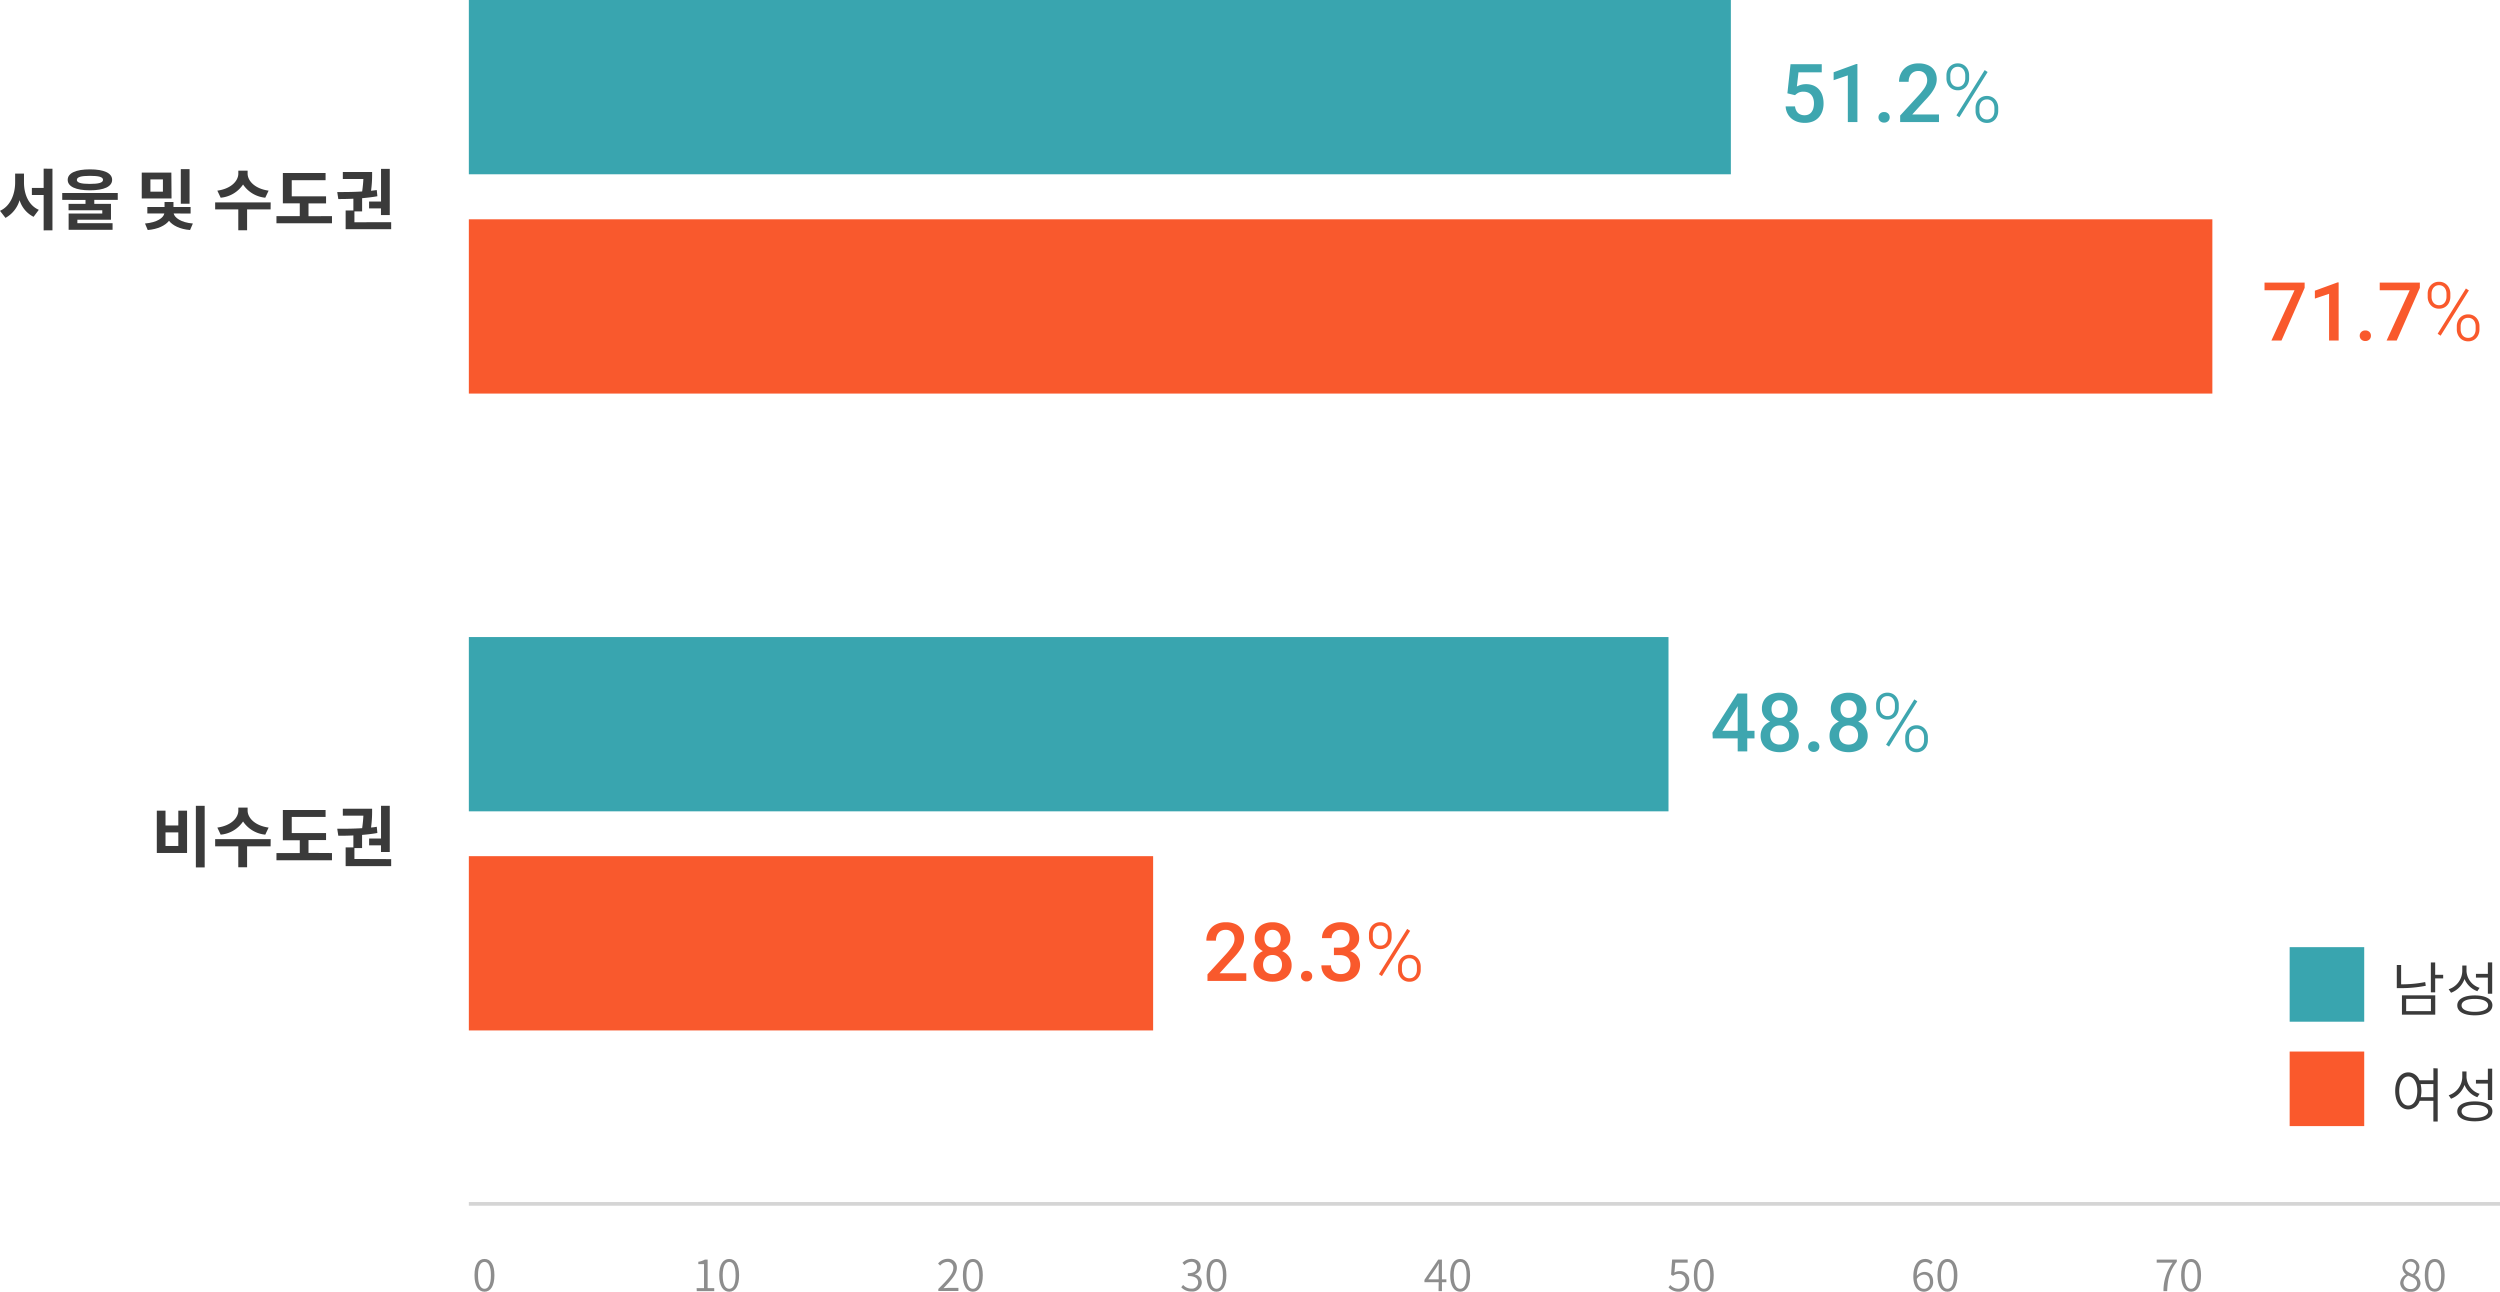 <svg xmlns="http://www.w3.org/2000/svg" width="675.34" height="348.966" viewBox="0 0 675.34 348.966">
  <g id="그룹_15" data-name="그룹 15" transform="translate(-38 -50.017)">
    <g id="그룹_14" data-name="그룹 14">
      <g id="레이어_2" transform="translate(35.29 -31.303)">
        <g id="그룹_1" data-name="그룹 1">
          <path id="패스_1" data-name="패스 1" d="M9.19,130.6c0,3.14,1.21,6.18,4,7.4l-1.41,1.89A7.451,7.451,0,0,1,8,135.39a8,8,0,0,1-3.81,4.79l-1.48-1.91C5.54,137,6.8,133.75,6.8,130.6v-2.39H9.19v2.39Zm7.69-3.69v16.64H14.5V134H11.32v-1.91H14.5v-5.21Z" fill="#3a3a3a"/>
          <path id="패스_2" data-name="패스 2" d="M28.18,135.32v1.08h4.51v4.27H23.61v.94h9.51v1.78H21.25V139h9.09v-.88H21.23V136.4h4.58v-1.08H19.52v-1.87h15v1.87ZM21,129.9c0-1.82,2.21-2.83,6-2.83s6,1,6,2.83-2.22,2.83-6,2.83S21,131.74,21,129.9Zm2.46,0c0,.78,1.14,1.1,3.53,1.1s3.55-.32,3.55-1.1-1.13-1.08-3.55-1.08-3.51.34-3.51,1.08Z" fill="#3a3a3a"/>
          <path id="패스_3" data-name="패스 3" d="M49.05,134.94H41v-7h8Zm.57,4.05c.25,1.1,1.91,2.44,5.19,2.71l-.76,1.76c-2.75-.23-4.68-1.22-5.69-2.49-1,1.28-3,2.26-5.74,2.49l-.74-1.76c3.31-.29,5-1.55,5.22-2.71H42.51v-1.76h4.65v-1.35h2.41v1.35H54.2V139Zm-2.9-9.2H43.34v3.3h3.38Zm7.2,6.56H51.55V127h2.37Z" fill="#3a3a3a"/>
          <path id="패스_4" data-name="패스 4" d="M75.81,137.88H69.46v5.65H67.08v-5.65H60.83V136h15Zm-1.44-3.15a8.13,8.13,0,0,1-6-3.57,8.169,8.169,0,0,1-6.05,3.57l-.9-1.91c3.78-.52,5.67-2.67,5.67-4.61v-.79H69.6v.79c0,1.93,1.91,4.09,5.67,4.61Z" fill="#3a3a3a"/>
          <path id="패스_5" data-name="패스 5" d="M92.39,139.7v1.94h-15V139.7h6.3v-3.46H79.12v-8.18H90.66V130H81.52v4.36h9.27v1.91H86.05v3.46Z" fill="#3a3a3a"/>
          <path id="패스_6" data-name="패스 6" d="M108.38,141.34v1.89H96.08v-5.06h2.09V135c-1.46.07-2.85.09-4.07.09l-.29-1.89c1.94,0,4.32,0,6.73-.16.2-1.39.29-2.51.33-3.37H95.32v-1.89h7.91v.58a30.65,30.65,0,0,1-.29,4.5l1.55-.2.16,1.67c-1.35.25-2.74.4-4.12.53v3.56H98.45v2.94Zm-2.74-5.57v-8.84H108v12.48h-2.38v-1.8h-3.21v-1.84Z" fill="#3a3a3a"/>
        </g>
        <rect id="사각형_1" data-name="사각형 1" width="340.919" height="47.08" transform="translate(129.36 81.32)" fill="#39a5af"/>
        <rect id="사각형_2" data-name="사각형 2" width="470.99" height="47.08" transform="translate(129.36 140.56)" fill="#f9592d"/>
        <g id="그룹_2" data-name="그룹 2">
          <path id="패스_7" data-name="패스 7" d="M47.42,300.31v4h3.46v-4h2.36v11.43H45.07V300.31Zm0,9.54h3.46v-3.67H47.42ZM58,299v16.64H55.62V299Z" fill="#3a3a3a"/>
          <path id="패스_8" data-name="패스 8" d="M75.81,309.94H69.46v5.66H67.08v-5.66H60.83V308h15Zm-1.44-3.15a8.119,8.119,0,0,1-6-3.56,8.158,8.158,0,0,1-6.05,3.56l-.9-1.91c3.78-.52,5.67-2.66,5.67-4.6v-.8H69.6v.8c0,1.92,1.91,4.08,5.67,4.6Z" fill="#3a3a3a"/>
          <path id="패스_9" data-name="패스 9" d="M92.39,311.76v1.95h-15v-1.95h6.3V308.3H79.12v-8.17H90.66V302H81.52v4.36h9.27v1.9H86.05v3.46Z" fill="#3a3a3a"/>
          <path id="패스_10" data-name="패스 10" d="M108.38,313.4v1.89H96.08v-5.06h2.09V307c-1.46.08-2.85.09-4.07.09l-.29-1.89c1.94,0,4.32,0,6.73-.16.2-1.38.29-2.5.33-3.37H95.32v-1.89h7.91v.58a30.65,30.65,0,0,1-.29,4.5,10.791,10.791,0,0,0,1.55-.2l.16,1.68c-1.35.25-2.74.4-4.13.52v3.56H98.45v2.94Zm-2.74-5.56V299H108v12.47h-2.37v-1.8h-3.21v-1.83Z" fill="#3a3a3a"/>
        </g>
        <rect id="사각형_3" data-name="사각형 3" width="324.07" height="47.08" transform="translate(129.36 253.41)" fill="#39a5af"/>
        <rect id="사각형_4" data-name="사각형 4" width="184.85" height="47.08" transform="translate(129.36 312.6)" fill="#f9592d"/>
        <g id="그룹_3" data-name="그룹 3">
          <path id="패스_11" data-name="패스 11" d="M130.89,425.81c0-2.86,1-4.4,2.7-4.4s2.68,1.56,2.68,4.4-1,4.45-2.68,4.45S130.89,428.66,130.89,425.81Zm4.43,0c0-2.53-.7-3.6-1.73-3.6s-1.75,1.07-1.75,3.6.71,3.66,1.75,3.66,1.73-1.13,1.73-3.66Z" fill="#8d8d8d"/>
        </g>
        <g id="그룹_4" data-name="그룹 4">
          <path id="패스_12" data-name="패스 12" d="M190.89,429.29h2v-6.48h-1.54v-.64a5.314,5.314,0,0,0,1.77-.59h.75v7.71h1.78v.81h-4.72Z" fill="#8d8d8d"/>
          <path id="패스_13" data-name="패스 13" d="M197,425.81c0-2.86,1-4.4,2.7-4.4s2.67,1.56,2.67,4.4-1,4.45-2.67,4.45S197,428.66,197,425.81Zm4.42,0c0-2.53-.69-3.6-1.72-3.6s-1.76,1.07-1.76,3.6.71,3.66,1.76,3.66,1.73-1.13,1.73-3.66Z" fill="#8d8d8d"/>
        </g>
        <g id="그룹_5" data-name="그룹 5">
          <path id="패스_14" data-name="패스 14" d="M256.18,429.51c2.62-2.61,4.05-4.17,4.05-5.58a1.552,1.552,0,0,0-1.67-1.72,2.6,2.6,0,0,0-1.87,1l-.57-.56a3.339,3.339,0,0,1,2.55-1.28,2.331,2.331,0,0,1,2.52,2.48c0,1.63-1.48,3.23-3.59,5.44.46,0,1-.07,1.44-.07h2.57v.84h-5.43Z" fill="#8d8d8d"/>
          <path id="패스_15" data-name="패스 15" d="M262.82,425.81c0-2.86,1-4.4,2.7-4.4s2.68,1.56,2.68,4.4-1,4.45-2.68,4.45S262.82,428.66,262.82,425.81Zm4.43,0c0-2.53-.7-3.6-1.73-3.6s-1.75,1.07-1.75,3.6.71,3.66,1.75,3.66S267.25,428.34,267.25,425.81Z" fill="#8d8d8d"/>
        </g>
        <g id="그룹_6" data-name="그룹 6">
          <path id="패스_16" data-name="패스 16" d="M321.81,429.06l.51-.64a2.93,2.93,0,0,0,2.22,1,1.66,1.66,0,0,0,1.821-1.481q.008-.08.009-.159c0-1.06-.74-1.76-2.78-1.76v-.76c1.83,0,2.47-.74,2.47-1.65a1.381,1.381,0,0,0-1.33-1.429,1.227,1.227,0,0,0-.21.009,2.56,2.56,0,0,0-1.84.89l-.54-.63a3.439,3.439,0,0,1,2.42-1.06c1.44,0,2.49.78,2.49,2.14a2.09,2.09,0,0,1-1.57,2v.06a2.23,2.23,0,0,1,1.87,2.19,2.49,2.49,0,0,1-2.546,2.433c-.068,0-.136-.006-.2-.013A3.62,3.62,0,0,1,321.81,429.06Z" fill="#8d8d8d"/>
          <path id="패스_17" data-name="패스 17" d="M328.64,425.81c0-2.86,1-4.4,2.7-4.4S334,423,334,425.81s-1,4.45-2.67,4.45S328.64,428.66,328.64,425.81Zm4.43,0c0-2.53-.7-3.6-1.73-3.6s-1.75,1.07-1.75,3.6.71,3.66,1.75,3.66S333.07,428.34,333.07,425.81Z" fill="#8d8d8d"/>
        </g>
        <g id="그룹_7" data-name="그룹 7">
          <path id="패스_18" data-name="패스 18" d="M391.35,427.69H387.5v-.62l3.73-5.49h1v5.33h1.2v.78h-1.2v2.41h-.92Zm0-.78v-2.65a12.01,12.01,0,0,1,.07-1.58h-.06c-.21.39-.45.75-.69,1.16l-2.13,3.07Z" fill="#8d8d8d"/>
          <path id="패스_19" data-name="패스 19" d="M394.46,425.81c0-2.86,1-4.4,2.7-4.4s2.67,1.56,2.67,4.4-1,4.45-2.67,4.45S394.46,428.66,394.46,425.81Zm4.43,0c0-2.53-.7-3.6-1.73-3.6s-1.75,1.07-1.75,3.6.71,3.66,1.75,3.66,1.73-1.13,1.73-3.66Z" fill="#8d8d8d"/>
        </g>
        <g id="그룹_8" data-name="그룹 8">
          <path id="패스_20" data-name="패스 20" d="M453.43,429.09l.49-.64a2.91,2.91,0,0,0,2.19,1,1.91,1.91,0,0,0,1.932-1.888c0-.037,0-.075,0-.112a1.781,1.781,0,0,0-1.542-1.99,1.735,1.735,0,0,0-.338-.01,2.438,2.438,0,0,0-1.49.53l-.54-.34.28-4.07h4.2v.84h-3.34l-.24,2.66a2.64,2.64,0,0,1,1.37-.37,2.44,2.44,0,0,1,2.633,2.23,2.49,2.49,0,0,1,0,.44,2.76,2.76,0,0,1-2.636,2.878c-.064,0-.129,0-.194,0A3.649,3.649,0,0,1,453.43,429.09Z" fill="#8d8d8d"/>
          <path id="패스_21" data-name="패스 21" d="M460.28,425.81c0-2.86,1-4.4,2.7-4.4s2.67,1.56,2.67,4.4-1,4.45-2.67,4.45S460.28,428.66,460.28,425.81Zm4.42,0c0-2.53-.69-3.6-1.72-3.6s-1.76,1.07-1.76,3.6.71,3.66,1.76,3.66S464.7,428.34,464.7,425.81Z" fill="#8d8d8d"/>
        </g>
        <g id="그룹_9" data-name="그룹 9">
          <path id="패스_22" data-name="패스 22" d="M519.57,426.18c0-3.47,1.53-4.77,3.22-4.77a2.619,2.619,0,0,1,2,.88l-.54.62a1.85,1.85,0,0,0-1.41-.67c-1.24,0-2.28.95-2.33,3.77a2.761,2.761,0,0,1,2-1.1c1.47,0,2.41.9,2.41,2.63a2.55,2.55,0,0,1-2.373,2.715l-.1.005C520.78,430.26,519.57,428.88,519.57,426.18Zm.94.64c.14,1.7.8,2.66,2,2.66.87,0,1.55-.79,1.55-1.94s-.54-1.9-1.65-1.9A2.409,2.409,0,0,0,520.51,426.82Z" fill="#8d8d8d"/>
          <path id="패스_23" data-name="패스 23" d="M526.09,425.81c0-2.86,1-4.4,2.7-4.4s2.68,1.56,2.68,4.4-1,4.45-2.68,4.45S526.09,428.66,526.09,425.81Zm4.43,0c0-2.53-.69-3.6-1.73-3.6s-1.75,1.07-1.75,3.6.71,3.66,1.75,3.66S530.52,428.34,530.52,425.81Z" fill="#8d8d8d"/>
        </g>
        <g id="그룹_10" data-name="그룹 10">
          <path id="패스_24" data-name="패스 24" d="M589.62,422.42h-4.31v-.84h5.44v.58c-2,2.62-2.46,4.61-2.61,7.94h-1A12.833,12.833,0,0,1,589.62,422.42Z" fill="#8d8d8d"/>
          <path id="패스_25" data-name="패스 25" d="M591.91,425.81c0-2.86,1-4.4,2.7-4.4s2.68,1.56,2.68,4.4-1,4.45-2.68,4.45S591.91,428.66,591.91,425.81Zm4.43,0c0-2.53-.7-3.6-1.73-3.6s-1.75,1.07-1.75,3.6.71,3.66,1.75,3.66,1.73-1.13,1.73-3.66Z" fill="#8d8d8d"/>
        </g>
        <g id="그룹_11" data-name="그룹 11">
          <path id="패스_26" data-name="패스 26" d="M651.08,427.92a2.781,2.781,0,0,1,1.63-2.33h0a2.289,2.289,0,1,1,3.57-1.92,2.892,2.892,0,0,1-1.19,2.09v.06a2.489,2.489,0,0,1,1.49,2.19,2.439,2.439,0,0,1-2.6,2.27l-.111-.01a2.51,2.51,0,0,1-2.778-2.21C651.087,428.014,651.083,427.967,651.08,427.92Zm4.56.06c0-1.16-1.13-1.57-2.4-2.07a2.351,2.351,0,0,0-1.27,1.94,1.76,1.76,0,0,0,1.832,1.685l.078-.005a1.6,1.6,0,0,0,1.753-1.431c0-.033.006-.066.007-.1v-.02Zm-.22-4.27a1.47,1.47,0,0,0-1.375-1.559,1.518,1.518,0,0,0-.165,0,1.38,1.38,0,0,0-1.449,1.307c0,.041,0,.082,0,.123,0,1.07,1,1.51,2,1.92a2.348,2.348,0,0,0,.99-1.79Z" fill="#8d8d8d"/>
          <path id="패스_27" data-name="패스 27" d="M657.73,425.81c0-2.86,1-4.4,2.7-4.4s2.67,1.56,2.67,4.4-1,4.45-2.67,4.45S657.73,428.66,657.73,425.81Zm4.43,0c0-2.53-.7-3.6-1.73-3.6s-1.75,1.07-1.75,3.6.71,3.66,1.75,3.66S662.16,428.34,662.16,425.81Z" fill="#8d8d8d"/>
        </g>
        <line id="선_1" data-name="선 1" x2="548.69" transform="translate(129.36 406.53)" fill="none" stroke="#d5d5d5" stroke-miterlimit="10" stroke-width="1"/>
        <g id="그룹_12" data-name="그룹 12">
          <path id="패스_28" data-name="패스 28" d="M658,347.61a33.613,33.613,0,0,1-6.72.64h-1.11V342h1.17v5.22a32.084,32.084,0,0,0,6.5-.61Zm-6.44,2.59h9v5.22h-9Zm1.14,4.26h6.69v-3.31H652.7Zm10-8.84h-2.16v3.77h-1.17v-8.07h1.17v3.33h2.16Z" fill="#3a3a3a"/>
          <path id="패스_29" data-name="패스 29" d="M671.92,349.08a6,6,0,0,1-3.46-3.31,6.139,6.139,0,0,1-3.64,3.73l-.63-.95a5.28,5.28,0,0,0,3.67-4.91v-1.5H669v1.47a5,5,0,0,0,3.54,4.56Zm4.07,3.83c0,1.7-1.79,2.69-4.76,2.69s-4.72-1-4.72-2.69,1.79-2.69,4.72-2.69,4.77.99,4.77,2.69Zm-1.15,0c0-1.09-1.38-1.75-3.61-1.75s-3.56.66-3.56,1.75,1.37,1.74,3.56,1.74,3.61-.65,3.61-1.74Zm-.07-7.51h-3.22v-1h3.22v-3.11h1.17v8.47h-1.17Z" fill="#3a3a3a"/>
        </g>
        <g id="그룹_13" data-name="그룹 13">
          <path id="패스_30" data-name="패스 30" d="M661.22,369.94v14.34h-1.17v-5.59h-3.7a3.3,3.3,0,0,1-3.07,2.32c-2.08,0-3.54-1.95-3.54-5s1.46-5,3.54-5a3.25,3.25,0,0,1,3,2.12h3.78v-3.25Zm-5.51,6.1c0-2.36-1-3.92-2.43-3.92s-2.45,1.56-2.45,3.92,1,3.93,2.45,3.93,2.43-1.56,2.43-3.97Zm4.34,1.68v-3.56h-3.44a8.32,8.32,0,0,1,.21,1.88,8.177,8.177,0,0,1-.18,1.68Z" fill="#3a3a3a"/>
          <path id="패스_31" data-name="패스 31" d="M671.92,377.72a6,6,0,0,1-3.46-3.32,6.114,6.114,0,0,1-3.64,3.73l-.63-.94a5.29,5.29,0,0,0,3.67-4.91v-1.51H669v1.47a5,5,0,0,0,3.54,4.56Zm4.07,3.82c0,1.7-1.79,2.69-4.76,2.69s-4.72-1-4.72-2.69,1.79-2.69,4.72-2.69,4.77,1,4.77,2.69Zm-1.15,0c0-1.08-1.38-1.74-3.61-1.74s-3.56.66-3.56,1.74,1.37,1.75,3.56,1.75,3.61-.64,3.61-1.75Zm-.07-7.5h-3.22v-1h3.22V370h1.17v8.47h-1.17Z" fill="#3a3a3a"/>
        </g>
        <rect id="사각형_5" data-name="사각형 5" width="20.14" height="20.14" transform="translate(621.23 337.18)" fill="#39a5af"/>
        <rect id="사각형_6" data-name="사각형 6" width="20.14" height="20.14" transform="translate(621.23 365.38)" fill="#fa592c"/>
      </g>
      <path id="패스_32" data-name="패스 32" d="M3.9-7.272l-2.062-.5.849-7.863h8.433v2.191H4.834L4.4-9.614a5.244,5.244,0,0,1,1.01-.424,4.757,4.757,0,0,1,1.472-.209,5.173,5.173,0,0,1,1.982.36,4.027,4.027,0,0,1,1.488,1.042,4.613,4.613,0,0,1,.935,1.654,6.926,6.926,0,0,1,.322,2.186,6.348,6.348,0,0,1-.317,2.03,4.8,4.8,0,0,1-.951,1.665A4.3,4.3,0,0,1,8.75-.188a5.855,5.855,0,0,1-2.272.4A6.159,6.159,0,0,1,4.6-.07,4.969,4.969,0,0,1,3-.918a4.252,4.252,0,0,1-1.139-1.4,4.75,4.75,0,0,1-.494-1.917H3.9a3.211,3.211,0,0,0,.424,1.294,2.169,2.169,0,0,0,.875.811,2.754,2.754,0,0,0,1.268.279,2.546,2.546,0,0,0,1.128-.231,2.112,2.112,0,0,0,.79-.666,3.039,3.039,0,0,0,.473-1.026,5.139,5.139,0,0,0,.156-1.311,4.214,4.214,0,0,0-.177-1.257,2.845,2.845,0,0,0-.526-.988,2.348,2.348,0,0,0-.875-.65A3,3,0,0,0,6.22-8.207a2.989,2.989,0,0,0-1.413.269A4.381,4.381,0,0,0,3.9-7.272Zm16.854-8.422V0H18.165V-12.622l-3.835,1.3V-13.46l6.112-2.234ZM26.447-1.289A1.389,1.389,0,0,1,26.855-2.3a1.484,1.484,0,0,1,1.106-.414,1.48,1.48,0,0,1,1.112.414,1.4,1.4,0,0,1,.4,1.015,1.381,1.381,0,0,1-.4,1.01,1.491,1.491,0,0,1-1.112.408,1.5,1.5,0,0,1-1.106-.408A1.372,1.372,0,0,1,26.447-1.289Zm16.339-.773V0H32.3V-1.772l5.092-5.554a19.271,19.271,0,0,0,1.321-1.633A5.4,5.4,0,0,0,39.4-10.2a3.183,3.183,0,0,0,.2-1.08,2.953,2.953,0,0,0-.274-1.305,2.119,2.119,0,0,0-.8-.892,2.373,2.373,0,0,0-1.278-.328,2.669,2.669,0,0,0-1.461.376,2.356,2.356,0,0,0-.892,1.037,3.606,3.606,0,0,0-.3,1.509H32a5.1,5.1,0,0,1,.623-2.5,4.6,4.6,0,0,1,1.8-1.8,5.675,5.675,0,0,1,2.847-.671,6.114,6.114,0,0,1,2.664.526,3.8,3.8,0,0,1,1.67,1.493,4.4,4.4,0,0,1,.575,2.288,4.623,4.623,0,0,1-.236,1.45,6.9,6.9,0,0,1-.671,1.434,12.233,12.233,0,0,1-1.026,1.429q-.591.714-1.3,1.445L35.567-2.062Zm2.02-9.743v-.827a3.492,3.492,0,0,1,.376-1.622,2.993,2.993,0,0,1,1.063-1.171,2.942,2.942,0,0,1,1.622-.44,2.942,2.942,0,0,1,1.622.44,2.993,2.993,0,0,1,1.063,1.171,3.492,3.492,0,0,1,.376,1.622v.827a3.486,3.486,0,0,1-.371,1.6,2.966,2.966,0,0,1-1.053,1.171,2.915,2.915,0,0,1-1.617.44,2.988,2.988,0,0,1-1.638-.44,2.979,2.979,0,0,1-1.069-1.171A3.445,3.445,0,0,1,44.806-11.806Zm1.042-.827v.827a2.773,2.773,0,0,0,.22,1.09,1.968,1.968,0,0,0,.677.849,1.912,1.912,0,0,0,1.144.328,1.821,1.821,0,0,0,1.117-.328,2.013,2.013,0,0,0,.661-.849,2.773,2.773,0,0,0,.22-1.09v-.827a2.826,2.826,0,0,0-.22-1.112A2.019,2.019,0,0,0,49-14.6a1.848,1.848,0,0,0-1.128-.333,1.848,1.848,0,0,0-1.128.333,2.019,2.019,0,0,0-.671.854A2.826,2.826,0,0,0,45.848-12.633ZM52.669-3v-.838a3.468,3.468,0,0,1,.376-1.611,2.993,2.993,0,0,1,1.063-1.171,2.942,2.942,0,0,1,1.622-.44,2.935,2.935,0,0,1,1.627.44,3.006,3.006,0,0,1,1.058,1.171,3.468,3.468,0,0,1,.376,1.611V-3a3.51,3.51,0,0,1-.371,1.611A2.966,2.966,0,0,1,57.369-.215a2.915,2.915,0,0,1-1.617.44,2.962,2.962,0,0,1-1.633-.44A3.033,3.033,0,0,1,53.05-1.386,3.429,3.429,0,0,1,52.669-3Zm1.042-.838V-3a2.812,2.812,0,0,0,.22,1.1,1.962,1.962,0,0,0,.677.854,1.912,1.912,0,0,0,1.144.328,1.845,1.845,0,0,0,1.123-.328,2,2,0,0,0,.666-.849,2.8,2.8,0,0,0,.22-1.1v-.838a2.881,2.881,0,0,0-.22-1.133,1.911,1.911,0,0,0-.671-.838,1.934,1.934,0,0,0-1.139-.317,1.9,1.9,0,0,0-1.117.317,1.948,1.948,0,0,0-.677.838A2.821,2.821,0,0,0,53.711-3.835Zm2.224-9.689L48.3-1.3l-.806-.526,7.638-12.225Z" transform="translate(519 83)" fill="#3ea6af"/>
      <path id="패스_33" data-name="패스 33" d="M11.956-5.575v2.063H.677L.591-5.07l6.746-10.57H9.41L7.165-11.795,3.287-5.575ZM10-15.641V0H7.412V-15.641ZM23.912-4.265a4.285,4.285,0,0,1-.677,2.46A4.208,4.208,0,0,1,21.393-.3a6.485,6.485,0,0,1-2.626.51A6.523,6.523,0,0,1,16.135-.3,4.2,4.2,0,0,1,14.287-1.8a4.285,4.285,0,0,1-.677-2.46,4.033,4.033,0,0,1,.376-1.756,3.979,3.979,0,0,1,1.069-1.364,4.983,4.983,0,0,1,1.633-.886,6.505,6.505,0,0,1,2.057-.312,6.189,6.189,0,0,1,2.653.548,4.515,4.515,0,0,1,1.842,1.515A3.856,3.856,0,0,1,23.912-4.265Zm-2.6-.129a2.827,2.827,0,0,0-.322-1.375,2.261,2.261,0,0,0-.9-.913A2.719,2.719,0,0,0,18.745-7a2.681,2.681,0,0,0-1.343.322,2.245,2.245,0,0,0-.886.913A2.866,2.866,0,0,0,16.2-4.394a2.834,2.834,0,0,0,.312,1.37,2.083,2.083,0,0,0,.892.875,2.926,2.926,0,0,0,1.364.3,2.86,2.86,0,0,0,1.354-.3A2.1,2.1,0,0,0,21-3.024,2.834,2.834,0,0,0,21.313-4.394Zm2.245-7.133a3.632,3.632,0,0,1-.618,2.084,4.2,4.2,0,0,1-1.7,1.434,5.639,5.639,0,0,1-2.471.521,5.7,5.7,0,0,1-2.487-.521,4.189,4.189,0,0,1-1.708-1.434,3.632,3.632,0,0,1-.618-2.084,4.274,4.274,0,0,1,.618-2.358,3.959,3.959,0,0,1,1.7-1.466,5.818,5.818,0,0,1,2.481-.5,5.818,5.818,0,0,1,2.481.5,3.959,3.959,0,0,1,1.7,1.466A4.274,4.274,0,0,1,23.558-11.526Zm-2.589.086a2.649,2.649,0,0,0-.274-1.23,2.054,2.054,0,0,0-.768-.833,2.208,2.208,0,0,0-1.171-.3,2.272,2.272,0,0,0-1.171.29,1.954,1.954,0,0,0-.763.816,2.735,2.735,0,0,0-.269,1.257,2.743,2.743,0,0,0,.269,1.251,2.006,2.006,0,0,0,.768.833,2.237,2.237,0,0,0,1.176.3,2.208,2.208,0,0,0,1.171-.3,2.018,2.018,0,0,0,.763-.833A2.743,2.743,0,0,0,20.969-11.44ZM26.447-1.289A1.389,1.389,0,0,1,26.855-2.3a1.484,1.484,0,0,1,1.106-.414,1.48,1.48,0,0,1,1.112.414,1.4,1.4,0,0,1,.4,1.015,1.381,1.381,0,0,1-.4,1.01,1.491,1.491,0,0,1-1.112.408,1.5,1.5,0,0,1-1.106-.408A1.372,1.372,0,0,1,26.447-1.289ZM42.528-4.265a4.285,4.285,0,0,1-.677,2.46A4.208,4.208,0,0,1,40.009-.3a6.485,6.485,0,0,1-2.626.51A6.523,6.523,0,0,1,34.751-.3,4.2,4.2,0,0,1,32.9-1.8a4.285,4.285,0,0,1-.677-2.46A4.033,4.033,0,0,1,32.6-6.021a3.979,3.979,0,0,1,1.069-1.364A4.983,4.983,0,0,1,35.3-8.271a6.505,6.505,0,0,1,2.057-.312,6.189,6.189,0,0,1,2.653.548,4.515,4.515,0,0,1,1.842,1.515A3.856,3.856,0,0,1,42.528-4.265Zm-2.6-.129a2.827,2.827,0,0,0-.322-1.375,2.261,2.261,0,0,0-.9-.913A2.719,2.719,0,0,0,37.361-7a2.681,2.681,0,0,0-1.343.322,2.245,2.245,0,0,0-.886.913,2.866,2.866,0,0,0-.317,1.375,2.834,2.834,0,0,0,.312,1.37,2.083,2.083,0,0,0,.892.875,2.926,2.926,0,0,0,1.364.3,2.86,2.86,0,0,0,1.354-.3,2.1,2.1,0,0,0,.881-.875A2.834,2.834,0,0,0,39.929-4.394Zm2.245-7.133a3.632,3.632,0,0,1-.618,2.084,4.2,4.2,0,0,1-1.7,1.434,5.639,5.639,0,0,1-2.471.521A5.7,5.7,0,0,1,34.9-8.008a4.189,4.189,0,0,1-1.708-1.434,3.632,3.632,0,0,1-.618-2.084,4.274,4.274,0,0,1,.618-2.358,3.959,3.959,0,0,1,1.7-1.466,5.818,5.818,0,0,1,2.481-.5,5.818,5.818,0,0,1,2.481.5,3.959,3.959,0,0,1,1.7,1.466A4.274,4.274,0,0,1,42.174-11.526Zm-2.589.086a2.649,2.649,0,0,0-.274-1.23,2.054,2.054,0,0,0-.768-.833,2.208,2.208,0,0,0-1.171-.3,2.272,2.272,0,0,0-1.171.29,1.954,1.954,0,0,0-.763.816,2.735,2.735,0,0,0-.269,1.257,2.743,2.743,0,0,0,.269,1.251,2.006,2.006,0,0,0,.768.833,2.237,2.237,0,0,0,1.176.3,2.208,2.208,0,0,0,1.171-.3,2.018,2.018,0,0,0,.763-.833A2.743,2.743,0,0,0,39.585-11.44Zm5.221-.365v-.827a3.492,3.492,0,0,1,.376-1.622,2.993,2.993,0,0,1,1.063-1.171,2.942,2.942,0,0,1,1.622-.44,2.942,2.942,0,0,1,1.622.44,2.993,2.993,0,0,1,1.063,1.171,3.492,3.492,0,0,1,.376,1.622v.827a3.486,3.486,0,0,1-.371,1.6,2.966,2.966,0,0,1-1.053,1.171,2.915,2.915,0,0,1-1.617.44,2.988,2.988,0,0,1-1.638-.44,2.979,2.979,0,0,1-1.069-1.171A3.445,3.445,0,0,1,44.806-11.806Zm1.042-.827v.827a2.773,2.773,0,0,0,.22,1.09,1.968,1.968,0,0,0,.677.849,1.912,1.912,0,0,0,1.144.328,1.821,1.821,0,0,0,1.117-.328,2.013,2.013,0,0,0,.661-.849,2.773,2.773,0,0,0,.22-1.09v-.827a2.826,2.826,0,0,0-.22-1.112A2.019,2.019,0,0,0,49-14.6a1.848,1.848,0,0,0-1.128-.333,1.848,1.848,0,0,0-1.128.333,2.019,2.019,0,0,0-.671.854A2.826,2.826,0,0,0,45.848-12.633ZM52.669-3v-.838a3.468,3.468,0,0,1,.376-1.611,2.993,2.993,0,0,1,1.063-1.171,2.942,2.942,0,0,1,1.622-.44,2.935,2.935,0,0,1,1.627.44,3.006,3.006,0,0,1,1.058,1.171,3.468,3.468,0,0,1,.376,1.611V-3a3.51,3.51,0,0,1-.371,1.611A2.966,2.966,0,0,1,57.369-.215a2.915,2.915,0,0,1-1.617.44,2.962,2.962,0,0,1-1.633-.44A3.033,3.033,0,0,1,53.05-1.386,3.429,3.429,0,0,1,52.669-3Zm1.042-.838V-3a2.812,2.812,0,0,0,.22,1.1,1.962,1.962,0,0,0,.677.854,1.912,1.912,0,0,0,1.144.328,1.845,1.845,0,0,0,1.123-.328,2,2,0,0,0,.666-.849,2.8,2.8,0,0,0,.22-1.1v-.838a2.881,2.881,0,0,0-.22-1.133,1.911,1.911,0,0,0-.671-.838,1.934,1.934,0,0,0-1.139-.317,1.9,1.9,0,0,0-1.117.317,1.948,1.948,0,0,0-.677.838A2.821,2.821,0,0,0,53.711-3.835Zm2.224-9.689L48.3-1.3l-.806-.526,7.638-12.225Z" transform="translate(500 253)" fill="#3ea6af"/>
      <path id="패스_34" data-name="패스 34" d="M11.666-2.062V0H1.182V-1.772L6.273-7.326A19.271,19.271,0,0,0,7.595-8.959,5.4,5.4,0,0,0,8.277-10.2a3.183,3.183,0,0,0,.2-1.08A2.953,2.953,0,0,0,8.2-12.584a2.119,2.119,0,0,0-.8-.892A2.373,2.373,0,0,0,6.123-13.8a2.669,2.669,0,0,0-1.461.376,2.356,2.356,0,0,0-.892,1.037,3.606,3.606,0,0,0-.3,1.509H.881a5.1,5.1,0,0,1,.623-2.5,4.6,4.6,0,0,1,1.8-1.8,5.675,5.675,0,0,1,2.847-.671,6.114,6.114,0,0,1,2.664.526,3.8,3.8,0,0,1,1.67,1.493,4.4,4.4,0,0,1,.575,2.288,4.623,4.623,0,0,1-.236,1.45,6.9,6.9,0,0,1-.671,1.434A12.233,12.233,0,0,1,9.131-7.235q-.591.714-1.3,1.445L4.447-2.062Zm12.246-2.2a4.285,4.285,0,0,1-.677,2.46A4.208,4.208,0,0,1,21.393-.3a6.485,6.485,0,0,1-2.626.51A6.523,6.523,0,0,1,16.135-.3,4.2,4.2,0,0,1,14.287-1.8a4.285,4.285,0,0,1-.677-2.46,4.033,4.033,0,0,1,.376-1.756,3.979,3.979,0,0,1,1.069-1.364,4.983,4.983,0,0,1,1.633-.886,6.505,6.505,0,0,1,2.057-.312,6.189,6.189,0,0,1,2.653.548,4.515,4.515,0,0,1,1.842,1.515A3.856,3.856,0,0,1,23.912-4.265Zm-2.6-.129a2.827,2.827,0,0,0-.322-1.375,2.261,2.261,0,0,0-.9-.913A2.719,2.719,0,0,0,18.745-7a2.681,2.681,0,0,0-1.343.322,2.245,2.245,0,0,0-.886.913A2.866,2.866,0,0,0,16.2-4.394a2.834,2.834,0,0,0,.312,1.37,2.083,2.083,0,0,0,.892.875,2.926,2.926,0,0,0,1.364.3,2.86,2.86,0,0,0,1.354-.3A2.1,2.1,0,0,0,21-3.024,2.834,2.834,0,0,0,21.313-4.394Zm2.245-7.133a3.632,3.632,0,0,1-.618,2.084,4.2,4.2,0,0,1-1.7,1.434,5.639,5.639,0,0,1-2.471.521,5.7,5.7,0,0,1-2.487-.521,4.189,4.189,0,0,1-1.708-1.434,3.632,3.632,0,0,1-.618-2.084,4.274,4.274,0,0,1,.618-2.358,3.959,3.959,0,0,1,1.7-1.466,5.818,5.818,0,0,1,2.481-.5,5.818,5.818,0,0,1,2.481.5,3.959,3.959,0,0,1,1.7,1.466A4.274,4.274,0,0,1,23.558-11.526Zm-2.589.086a2.649,2.649,0,0,0-.274-1.23,2.054,2.054,0,0,0-.768-.833,2.208,2.208,0,0,0-1.171-.3,2.272,2.272,0,0,0-1.171.29,1.954,1.954,0,0,0-.763.816,2.735,2.735,0,0,0-.269,1.257,2.743,2.743,0,0,0,.269,1.251,2.006,2.006,0,0,0,.768.833,2.237,2.237,0,0,0,1.176.3,2.208,2.208,0,0,0,1.171-.3,2.018,2.018,0,0,0,.763-.833A2.743,2.743,0,0,0,20.969-11.44ZM26.447-1.289A1.389,1.389,0,0,1,26.855-2.3a1.484,1.484,0,0,1,1.106-.414,1.48,1.48,0,0,1,1.112.414,1.4,1.4,0,0,1,.4,1.015,1.381,1.381,0,0,1-.4,1.01,1.491,1.491,0,0,1-1.112.408,1.5,1.5,0,0,1-1.106-.408A1.372,1.372,0,0,1,26.447-1.289Zm8.895-7.7h1.547a3.216,3.216,0,0,0,1.5-.312,2.037,2.037,0,0,0,.886-.859,2.646,2.646,0,0,0,.29-1.257,2.843,2.843,0,0,0-.263-1.273,1.855,1.855,0,0,0-.795-.822,2.8,2.8,0,0,0-1.348-.29,2.758,2.758,0,0,0-1.241.274,2.159,2.159,0,0,0-.875.773,2.142,2.142,0,0,0-.322,1.187h-2.6a3.851,3.851,0,0,1,.655-2.213,4.486,4.486,0,0,1,1.789-1.52,5.74,5.74,0,0,1,2.551-.553,6.518,6.518,0,0,1,2.648.5,3.922,3.922,0,0,1,1.767,1.488,4.449,4.449,0,0,1,.634,2.449,3.262,3.262,0,0,1-.312,1.354,3.873,3.873,0,0,1-.924,1.251A4.7,4.7,0,0,1,39.4-7.9a5.9,5.9,0,0,1-2.116.349H35.342Zm0,2.02V-8.39h1.944a7.508,7.508,0,0,1,2.347.322,4.3,4.3,0,0,1,1.584.886,3.471,3.471,0,0,1,.9,1.284A4.109,4.109,0,0,1,42.4-4.372a4.624,4.624,0,0,1-.392,1.95A4.008,4.008,0,0,1,40.9-.978a4.945,4.945,0,0,1-1.681.892,6.966,6.966,0,0,1-2.089.3,6.645,6.645,0,0,1-1.934-.279A5.212,5.212,0,0,1,33.537-.9a3.981,3.981,0,0,1-1.155-1.386,4.19,4.19,0,0,1-.424-1.928h2.589a2.3,2.3,0,0,0,.328,1.23,2.244,2.244,0,0,0,.924.833,3,3,0,0,0,1.37.3,3.163,3.163,0,0,0,1.407-.29A2.046,2.046,0,0,0,39.483-3,2.788,2.788,0,0,0,39.8-4.372a2.77,2.77,0,0,0-.354-1.482,2.115,2.115,0,0,0-1.01-.843,3.994,3.994,0,0,0-1.547-.274Zm9.464-4.834v-.827a3.492,3.492,0,0,1,.376-1.622,2.993,2.993,0,0,1,1.063-1.171,2.942,2.942,0,0,1,1.622-.44,2.942,2.942,0,0,1,1.622.44,2.993,2.993,0,0,1,1.063,1.171,3.492,3.492,0,0,1,.376,1.622v.827a3.486,3.486,0,0,1-.371,1.6,2.966,2.966,0,0,1-1.053,1.171,2.915,2.915,0,0,1-1.617.44,2.988,2.988,0,0,1-1.638-.44,2.979,2.979,0,0,1-1.069-1.171A3.445,3.445,0,0,1,44.806-11.806Zm1.042-.827v.827a2.773,2.773,0,0,0,.22,1.09,1.968,1.968,0,0,0,.677.849,1.912,1.912,0,0,0,1.144.328,1.821,1.821,0,0,0,1.117-.328,2.013,2.013,0,0,0,.661-.849,2.773,2.773,0,0,0,.22-1.09v-.827a2.826,2.826,0,0,0-.22-1.112A2.019,2.019,0,0,0,49-14.6a1.848,1.848,0,0,0-1.128-.333,1.848,1.848,0,0,0-1.128.333,2.019,2.019,0,0,0-.671.854A2.826,2.826,0,0,0,45.848-12.633ZM52.669-3v-.838a3.468,3.468,0,0,1,.376-1.611,2.993,2.993,0,0,1,1.063-1.171,2.942,2.942,0,0,1,1.622-.44,2.935,2.935,0,0,1,1.627.44,3.006,3.006,0,0,1,1.058,1.171,3.468,3.468,0,0,1,.376,1.611V-3a3.51,3.51,0,0,1-.371,1.611A2.966,2.966,0,0,1,57.369-.215a2.915,2.915,0,0,1-1.617.44,2.962,2.962,0,0,1-1.633-.44A3.033,3.033,0,0,1,53.05-1.386,3.429,3.429,0,0,1,52.669-3Zm1.042-.838V-3a2.812,2.812,0,0,0,.22,1.1,1.962,1.962,0,0,0,.677.854,1.912,1.912,0,0,0,1.144.328,1.845,1.845,0,0,0,1.123-.328,2,2,0,0,0,.666-.849,2.8,2.8,0,0,0,.22-1.1v-.838a2.881,2.881,0,0,0-.22-1.133,1.911,1.911,0,0,0-.671-.838,1.934,1.934,0,0,0-1.139-.317,1.9,1.9,0,0,0-1.117.317,1.948,1.948,0,0,0-.677.838A2.821,2.821,0,0,0,53.711-3.835Zm2.224-9.689L48.3-1.3l-.806-.526,7.638-12.225Z" transform="translate(363 315)" fill="#f9592c"/>
      <path id="패스_35" data-name="패스 35" d="M11.569-15.641v1.418L5.317,0H2.589L8.83-13.578H.73v-2.062Zm9.185-.054V0H18.165V-12.622l-3.835,1.3V-13.46l6.112-2.234ZM26.447-1.289A1.389,1.389,0,0,1,26.855-2.3a1.484,1.484,0,0,1,1.106-.414,1.48,1.48,0,0,1,1.112.414,1.4,1.4,0,0,1,.4,1.015,1.381,1.381,0,0,1-.4,1.01,1.491,1.491,0,0,1-1.112.408,1.5,1.5,0,0,1-1.106-.408A1.372,1.372,0,0,1,26.447-1.289ZM42.689-15.641v1.418L36.438,0H33.709L39.95-13.578h-8.1v-2.062Zm2.116,3.835v-.827a3.492,3.492,0,0,1,.376-1.622,2.993,2.993,0,0,1,1.063-1.171,2.942,2.942,0,0,1,1.622-.44,2.942,2.942,0,0,1,1.622.44,2.993,2.993,0,0,1,1.063,1.171,3.492,3.492,0,0,1,.376,1.622v.827a3.486,3.486,0,0,1-.371,1.6,2.966,2.966,0,0,1-1.053,1.171,2.915,2.915,0,0,1-1.617.44,2.988,2.988,0,0,1-1.638-.44,2.979,2.979,0,0,1-1.069-1.171A3.445,3.445,0,0,1,44.806-11.806Zm1.042-.827v.827a2.773,2.773,0,0,0,.22,1.09,1.968,1.968,0,0,0,.677.849,1.912,1.912,0,0,0,1.144.328,1.821,1.821,0,0,0,1.117-.328,2.013,2.013,0,0,0,.661-.849,2.773,2.773,0,0,0,.22-1.09v-.827a2.826,2.826,0,0,0-.22-1.112A2.019,2.019,0,0,0,49-14.6a1.848,1.848,0,0,0-1.128-.333,1.848,1.848,0,0,0-1.128.333,2.019,2.019,0,0,0-.671.854A2.826,2.826,0,0,0,45.848-12.633ZM52.669-3v-.838a3.468,3.468,0,0,1,.376-1.611,2.993,2.993,0,0,1,1.063-1.171,2.942,2.942,0,0,1,1.622-.44,2.935,2.935,0,0,1,1.627.44,3.006,3.006,0,0,1,1.058,1.171,3.468,3.468,0,0,1,.376,1.611V-3a3.51,3.51,0,0,1-.371,1.611A2.966,2.966,0,0,1,57.369-.215a2.915,2.915,0,0,1-1.617.44,2.962,2.962,0,0,1-1.633-.44A3.033,3.033,0,0,1,53.05-1.386,3.429,3.429,0,0,1,52.669-3Zm1.042-.838V-3a2.812,2.812,0,0,0,.22,1.1,1.962,1.962,0,0,0,.677.854,1.912,1.912,0,0,0,1.144.328,1.845,1.845,0,0,0,1.123-.328,2,2,0,0,0,.666-.849,2.8,2.8,0,0,0,.22-1.1v-.838a2.881,2.881,0,0,0-.22-1.133,1.911,1.911,0,0,0-.671-.838,1.934,1.934,0,0,0-1.139-.317,1.9,1.9,0,0,0-1.117.317,1.948,1.948,0,0,0-.677.838A2.821,2.821,0,0,0,53.711-3.835Zm2.224-9.689L48.3-1.3l-.806-.526,7.638-12.225Z" transform="translate(649 142)" fill="#f9592c"/>
    </g>
  </g>
</svg>

